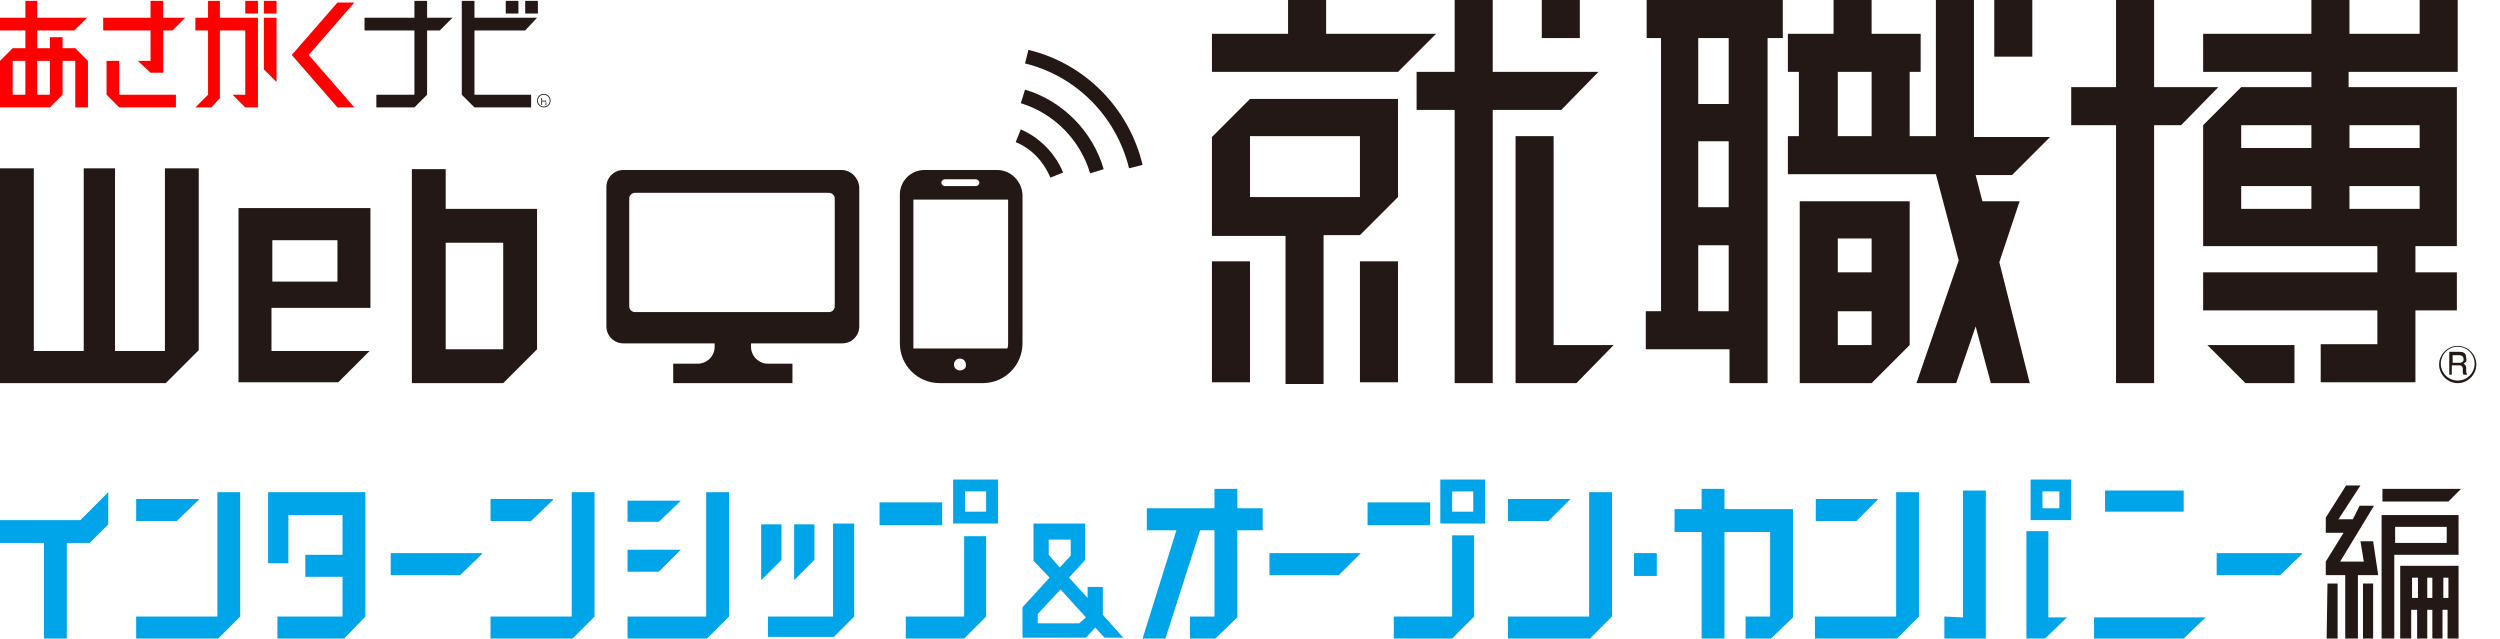 <?xml version="1.0" encoding="utf-8"?>
<!-- Generator: Adobe Illustrator 27.3.1, SVG Export Plug-In . SVG Version: 6.00 Build 0)  -->
<svg version="1.1" id="レイヤー_1" xmlns="http://www.w3.org/2000/svg" xmlns:xlink="http://www.w3.org/1999/xlink" x="0px"
	 y="0px" viewBox="0 0 295.6 75.5" style="enable-background:new 0 0 295.6 75.5;" xml:space="preserve">
<style type="text/css">
	.st0{fill:#231815;}
	.st1{fill:#FF0000;}
	.st2{fill:#00A4E8;}
</style>
<g>
	<g>
		<path class="st0" d="M290.6,45.3c-1.2,0-2.2-1-2.2-2.2c0-1.2,1-2.2,2.2-2.2c1.2,0,2.2,1,2.2,2.2C292.8,44.3,291.8,45.3,290.6,45.3
			z M290.6,41c-1.1,0-2,0.9-2,2c0,1.1,0.9,2,2,2c1.1,0,2-0.9,2-2C292.6,41.9,291.7,41,290.6,41z"/>
		<path class="st0" d="M289.6,44.3h0.3v-1.1h0.9c0.5,0,0.4,0.5,0.4,0.8c0,0.1,0,0.2,0.1,0.3h0.4v-0.1c-0.1-0.1-0.1-0.2-0.1-0.5
			c0-0.4,0-0.5-0.3-0.7c0.3-0.2,0.4-0.3,0.3-0.7c0-0.6-0.4-0.7-0.8-0.7h-1.2V44.3z M290.8,42c0.2,0,0.5,0.1,0.5,0.5
			c0,0.3-0.3,0.4-0.5,0.4H290V42H290.8z"/>
	</g>
	<g>
		<rect x="182.3" class="st0" width="4.5" height="4.5"/>
		<polygon class="st0" points="169.8,4 156.8,4 156.8,0 152.3,0 152.3,4 143.3,4 143.3,8.5 165.3,8.5 		"/>
		<polygon class="st0" points="176.5,8.5 176.5,0 172,0 172,8.5 167.5,8.5 167.5,13 172,13 172,45.3 176.5,45.3 176.5,13 184.6,13 
			189,8.5 		"/>
		<path class="st0" d="M165.3,23.3V11.7l-17.5,0l-4.5,4.5v11.7h8.7v17.5h4.5V27.8h4.3L165.3,23.3z M147.8,16.1h13v7.2h-13V16.1z"/>
		<rect x="143.3" y="30.9" class="st0" width="4.5" height="14.3"/>
		<rect x="160.8" y="30.9" class="st0" width="4.5" height="14.3"/>
		<polygon class="st0" points="190.8,40.8 183.7,40.8 183.7,16.1 179.2,16.1 179.2,45.3 186.4,45.3 		"/>
	</g>
	<g>
		<polygon class="st0" points="262.3,10.3 254.7,10.3 254.7,0 250.2,0 250.2,10.3 244.9,10.3 244.9,14.8 250.2,14.8 250.2,45.3 
			254.7,45.3 254.7,14.8 257.9,14.8 		"/>
		<path class="st0" d="M290.6,8.5V0h-4.5v4h-8.3V0h-4.5v4h-12.8v4.5h12.8v1.8H265l-4.5,4.5v14.3h20.6v3.1h-20.6v4.5h20.6v4h-6.7v4.5
			h11.2v-8.5h4.9v-4.5h-4.9v-3.1h4.9V10.3h-12.8V8.5H290.6z M273.3,14.8v2.7H265v-2.7H273.3z M265,24.7V22h8.3v2.7H265z M286.1,24.7
			h-8.3V22h8.3V24.7z M286.1,14.8v2.7h-8.3v-2.7H286.1z"/>
		<polygon class="st0" points="261,40.8 265.5,45.3 271.3,45.3 271.3,40.8 		"/>
	</g>
	<g>
		<path class="st0" d="M194.6,4.5h1.8v32.3h-1.8v4.5h9.9v4h4.5V4.5h1.8V0h-16.1V4.5z M204.4,24.5h-3.6v-7.8h3.6V24.5z M200.8,36.8
			V29h3.6v7.8H200.8z M204.4,12.3h-3.6V4.5h3.6V12.3z"/>
		<rect x="235.8" class="st0" width="4.5" height="6.7"/>
		<path class="st0" d="M212.8,23.8v21.5h8.5l4.5-4.5v-17H212.8z M221.3,28.2v4h-4v-4H221.3z M217.3,40.8v-4h4v4H217.3z"/>
		<path class="st0" d="M238.8,23.8h-4.4l-0.8-3.1l4.3,0l4.5-4.5h-9V0h-4.5v16.1h-3.1V8.5h1.3V4h-5.8V0h-4.5v4h-5.4v4.5h1.3v7.6h-1.3
			v4.5h17.5l2.7,10.2l-5,14.5h4.7l2.3-6.7l1.8,6.7h4.6L236.4,31L238.8,23.8z M217.3,8.5h4v7.6h-4V8.5z"/>
	</g>
</g>
<path class="st0" d="M28.2,24.6v20.6l11.8,0l3.7-3.7l-11.6,0v-5.1l11.7,0V24.6L28.2,24.6z M39.9,33.3l-7.7,0v-4.9l7.7,0V33.3z
	 M0,45.3l0-25.4h4v21.6l5.9,0V19.9h3.7v21.6l5.9,0V19.9h4v21.5l-3.9,3.9L0,45.3z M52.7,24.7V20h-4v25.3h10.8l4-4V24.7H52.7z
	 M59.5,41.3h-6.8V28.7h6.8V41.3z"/>
<g>
	<g>
		<path class="st0" d="M99.5,20.1H73.7c-1.1,0-2,0.9-2,2v16.5c0,1.1,0.9,2,2,2h10.8V41c0,1.1-0.9,2-2,2h-2.9v2.3h4.3h5.5h4.3V43
			h-2.9c-1.1,0-2-0.9-2-2v-0.4h10.8c1.1,0,2-0.9,2-2V22.1C101.5,21,100.6,20.1,99.5,20.1z M98.7,36.2c0,0.4-0.3,0.7-0.7,0.7H75.1
			c-0.4,0-0.7-0.3-0.7-0.7V23.5c0-0.4,0.3-0.7,0.7-0.7H98c0.4,0,0.7,0.3,0.7,0.7V36.2z"/>
	</g>
	<g>
		<path class="st0" d="M117.9,20.1h-8.6c-1.6,0-2.9,1.3-2.9,2.9v17.6c0,2.6,2.1,4.7,4.7,4.7h5.1c2.6,0,4.7-2.1,4.7-4.7V23
			C120.8,21.4,119.5,20.1,117.9,20.1z M113.5,43.8c-0.4,0-0.7-0.3-0.7-0.7c0-0.4,0.3-0.7,0.7-0.7c0.4,0,0.7,0.3,0.7,0.7
			C114.3,43.5,113.9,43.8,113.5,43.8z M111.7,21.2h3.7c0.2,0,0.4,0.2,0.4,0.4c0,0.2-0.2,0.4-0.4,0.4h-3.7c-0.2,0-0.4-0.2-0.4-0.4
			C111.3,21.4,111.5,21.2,111.7,21.2z M108,40.6v-17h11.2v17c0,0.2,0,0.4-0.1,0.6H108C108,41,108,40.8,108,40.6z"/>
		<g>
			<path class="st0" d="M120.7,15.3l-0.6,1.5c1.9,0.8,3.3,2.3,4.1,4.2l1.5-0.6C124.8,18.2,123,16.3,120.7,15.3z"/>
		</g>
		<g>
			<path class="st0" d="M121.2,10.6l-0.5,1.6c3.9,1.2,7,4.3,8.2,8.3l1.6-0.5C129.2,15.5,125.6,11.9,121.2,10.6z"/>
		</g>
		<g>
			<path class="st0" d="M121.6,5.9l-0.4,1.6c6.1,1.5,10.8,6.3,12.3,12.4l1.6-0.4C133.5,12.8,128.3,7.5,121.6,5.9z"/>
		</g>
	</g>
</g>
<g>
	<path class="st1" d="M7.4,5.7V4.4H5.9v1.3H4.4V3.6h4.4l1.5-1.5H4.4v-2H3v2H0v1.5h3v2.1H1.5L0,7.2v5.5h5.9l1.5-1.5v-4h1.5v5.5h1.5
		V7.2L8.9,5.7H7.4z M1.5,11.2v-4H3v4H1.5z M5.9,11.2H4.4v-4h1.5V11.2z"/>
	<g>
		<polygon class="st1" points="14.1,7.2 12.6,7.2 12.6,11.2 14.1,12.7 20.8,12.7 20.8,11.2 14.1,11.2 		"/>
		<polygon class="st1" points="17.8,7.2 16.3,7.2 17.8,8.6 19.3,8.6 19.3,3.6 20.4,3.6 21.9,2.1 19.3,2.1 19.3,0.1 17.8,0.1 
			17.8,2.1 12.2,2.1 12.2,3.6 17.8,3.6 		"/>
	</g>
	<g>
		<polygon class="st1" points="26,2.1 26,0.1 24.6,0.1 24.6,2.1 23.1,2.1 23.1,3.6 24.6,3.6 24.6,11.2 23.1,12.7 25,12.7 26,11.6 
			26,3.6 29,3.6 29,11.2 27.5,11.2 29,12.7 30.5,12.7 30.5,2.1 		"/>
		<polygon class="st1" points="31.2,8.2 32.7,9.7 32.7,2.1 31.2,2.1 		"/>
		<rect x="31.2" y="0.1" class="st1" width="1.5" height="1.5"/>
		<rect x="29" y="0.1" class="st1" width="1.5" height="1.5"/>
	</g>
	<polygon class="st1" points="41.9,0.3 39.9,0.3 34.5,6.5 39.9,12.7 41.9,12.7 36.5,6.5 	"/>
	<polygon class="st0" points="53.5,2.1 50.5,2.1 50.5,0.1 49,0.1 49,2.1 43.1,2.1 43.1,3.6 49,3.6 49,11.2 44.5,11.2 44.5,12.7 
		49,12.7 50.5,11.2 50.5,3.6 52,3.6 	"/>
	<g>
		<polygon class="st0" points="62.1,3.6 63.5,2.1 56.1,2.1 56.1,0.1 54.6,0.1 54.6,11.2 56.1,12.7 62.8,12.7 62.8,11.2 56.1,11.2 
			56.1,3.6 		"/>
		<rect x="62.1" y="0.1" class="st0" width="1.5" height="1.5"/>
		<rect x="59.8" y="0.1" class="st0" width="1.5" height="1.5"/>
	</g>
	<g>
		<path class="st0" d="M64.3,12.7c-0.4,0-0.8-0.3-0.8-0.8c0-0.4,0.3-0.8,0.8-0.8c0.4,0,0.8,0.3,0.8,0.8
			C65.1,12.4,64.7,12.7,64.3,12.7z M64.3,11.2c-0.4,0-0.7,0.3-0.7,0.7c0,0.4,0.3,0.7,0.7,0.7c0.4,0,0.7-0.3,0.7-0.7
			C65,11.5,64.7,11.2,64.3,11.2z"/>
		<path class="st0" d="M64,12.4h0.1V12h0.3c0.2,0,0.1,0.2,0.1,0.3c0,0,0,0.1,0,0.1h0.1v0c0,0,0-0.1,0-0.2c0-0.1,0-0.2-0.1-0.2
			c0.1-0.1,0.1-0.1,0.1-0.2c0-0.2-0.1-0.2-0.3-0.2H64V12.4z M64.4,11.6c0.1,0,0.2,0,0.2,0.2c0,0.1-0.1,0.1-0.2,0.1h-0.3v-0.3H64.4z"
			/>
	</g>
</g>
<g>
	<g>
		<path class="st2" d="M160.9,65.4h-10.8V68l8.2,0L160.9,65.4L160.9,65.4z M169.1,59.4h-7.4v2.7h7.4V59.4z M175.6,56.7v5.2h-5.3
			v-5.2H175.6z M174.2,58.1h-2.5v2.4h2.5V58.1z M171.7,72.9h-6.9v2.6l6.9,0l2.6-2.6v-9.6h-2.6V72.9z M183.1,61.6l2.6-2.6V59h-7.4
			v2.6L183.1,61.6z M190.6,58.2h-2.7v14.7h-9.6v2.6l9.7,0l2.6-2.6V58.2z M219.5,61.6l2.6-2.6V59h-7.4v2.6L219.5,61.6z M226.9,58.2
			h-2.7v14.7h-9.6v2.6l9.7,0l2.6-2.6V58.2z"/>
		<g>
			<path class="st0" d="M275.2,69h1.2l0,6.6h-1.3h0L275.2,69z M279.1,64l0.4,2.4h-2.8l4-6.6h-1.7l-0.8,1.6h-1.7l2.6-4h-1.7l-2.4,3.8
				l0,0V63h2.1l-2.1,3.4V68h2.3v7.6h1.5V68h2.4l-0.6-4H279.1z M280.6,69h-1.2l0,6.6h0h1.2L280.6,69L280.6,69z M283.9,66.9h6.8v8.6
				h-1.3v-3.4h-0.6v3.4h-1.2v-3.4H287v3.4h-1.2v-3.4h-0.7v3.4h-1.3V66.9z M288.9,68.3v2.4h0.6v-2.4H288.9z M287,68.3v2.4h0.6v-2.4
				H287z M285.2,68.3v2.4h0.7v-2.4H285.2z M281.6,60.9l9.1,0v4.7l-7.6,0v1.2l0,8.8h-1.5h0l0-8.8L281.6,60.9z M283.2,62.3v1.9l6.1,0
				v-1.9L283.2,62.3z M291,57.8l-9.3,0v1.5l7.8,0L291,57.8z"/>
		</g>
		<polygon class="st2" points="206.4,75.5 209.4,75.5 212,73 212,73 212,60.2 203.9,60.2 203.9,57.8 201.2,57.8 201.2,60.2 
			198,60.2 198,62.9 201.2,62.9 201.2,75.5 203.9,75.5 203.9,62.9 209.3,62.9 209.3,72.9 206.4,72.9 		"/>
		<g>
			<polygon class="st2" points="241.8,75.5 244.4,73 242.2,73 242.2,62.8 239.6,62.8 239.6,75.5 			"/>
			<polygon class="st2" points="232.1,73 229.9,72.9 229.9,75.5 234.8,75.5 234.8,58 232.1,58 			"/>
			<path class="st2" d="M244.9,56.7h-4.8v4.8h4.8V56.7z M243.5,60.1h-2v-2h2V60.1z"/>
		</g>
		<polygon class="st2" points="146.3,60.1 146.3,57.8 143.6,57.8 143.6,60.1 135.6,60.1 135.6,62.7 139.1,62.7 135.1,75.5 
			137.8,75.5 141.9,62.7 143.6,62.7 143.6,72.9 140.7,72.9 140.7,75.5 143.7,75.5 146.3,73 146.3,62.7 149.3,62.7 149.3,60.1 		"/>
		<g>
			<polygon class="st2" points="260.8,73 260.8,73 247.6,73 247.6,75.5 258.2,75.5 			"/>
			<rect x="248.9" y="58" class="st2" width="9.3" height="2.5"/>
		</g>
		<polygon class="st2" points="272.2,65.4 262.1,65.4 262.1,68 269.6,68 272.2,65.5 		"/>
		<polyline class="st2" points="7.9,75.5 7.9,64.2 10.6,64.2 10.6,64.2 12.8,62 12.8,58.2 9.5,61.5 0,61.5 0,64.2 5.2,64.2 
			5.2,75.5 		"/>
		<polygon class="st2" points="23.5,59.1 23.5,59 16.1,59 16.1,61.6 20.9,61.6 		"/>
		<polyline class="st2" points="25.8,75.5 28.4,72.9 28.4,58.2 25.7,58.2 25.7,72.9 16.1,72.9 16.1,75.5 		"/>
		<polyline class="st2" points="40.7,75.5 43.2,72.9 43.2,58.2 31.7,58.2 31.7,66.6 34.1,66.6 34.1,60.9 40.5,60.9 40.5,65.6 
			36.1,65.6 36.1,68.2 40.5,68.2 40.5,72.9 32.8,72.9 32.8,75.5 		"/>
		<polygon class="st2" points="62.8,61.6 65.4,59.1 65.4,59 58,59 58,61.6 		"/>
		<polyline class="st2" points="67.7,75.5 70.3,72.9 70.3,58.2 67.6,58.2 67.6,72.9 58,72.9 58,75.5 		"/>
		<polygon class="st2" points="57,65.4 46.2,65.4 46.2,68 54.4,68 57,65.5 		"/>
		<polygon class="st2" points="77.9,61.7 80.5,59.2 74.2,59.2 74.2,61.7 		"/>
		<polygon class="st2" points="77.9,67.6 74.2,67.6 74.2,65 80.5,65 		"/>
		<polyline class="st2" points="74.2,75.5 74.2,72.9 83.5,72.9 83.5,58.2 86.2,58.2 86.2,72.9 83.6,75.5 		"/>
		<rect x="104" y="59.4" class="st2" width="7.4" height="2.7"/>
		<path class="st2" d="M118,56.7v5.2h-5.3v-5.2H118z M116.6,58.1h-2.5v2.4h2.5V58.1z"/>
		<polyline class="st2" points="114,75.5 116.6,72.9 116.6,63.4 114,63.4 114,72.9 107.1,72.9 107.1,75.5 		"/>
		<line class="st2" x1="80.5" y1="68.8" x2="80.5" y2="68.8"/>
		<polyline class="st2" points="98.6,75.3 101,72.9 101,61.9 98.5,61.9 98.5,72.9 90.8,72.9 90.8,75.3 		"/>
		<polygon class="st2" points="96.3,62 96.3,66.2 93.9,68.6 93.9,62 		"/>
		<line class="st2" x1="93.9" y1="68.8" x2="93.9" y2="68.8"/>
		<polygon class="st2" points="92.4,62 92.4,66.2 90,68.6 90,62 		"/>
		<rect x="193.2" y="65.4" class="st2" width="2.7" height="2.7"/>
	</g>
	<path class="st2" d="M132.9,75.5l-2.5-2.8v-3.3h-1.8l0,1.3l-2.2-2.4l1.9-2.1l0-4.3h-6.1l0,4.4v0l1.9,2l-3.2,3.5v3.6l7.5,0l1.1-1.2
		l1.1,1.2H132.9z M124,65.6l0-1.8h2.6l0,1.9l-1.3,1.4L124,65.6z M127.6,73.7l-4.9,0l0-1.1l2.7-2.9l3,3.3L127.6,73.7z"/>
</g>
</svg>
